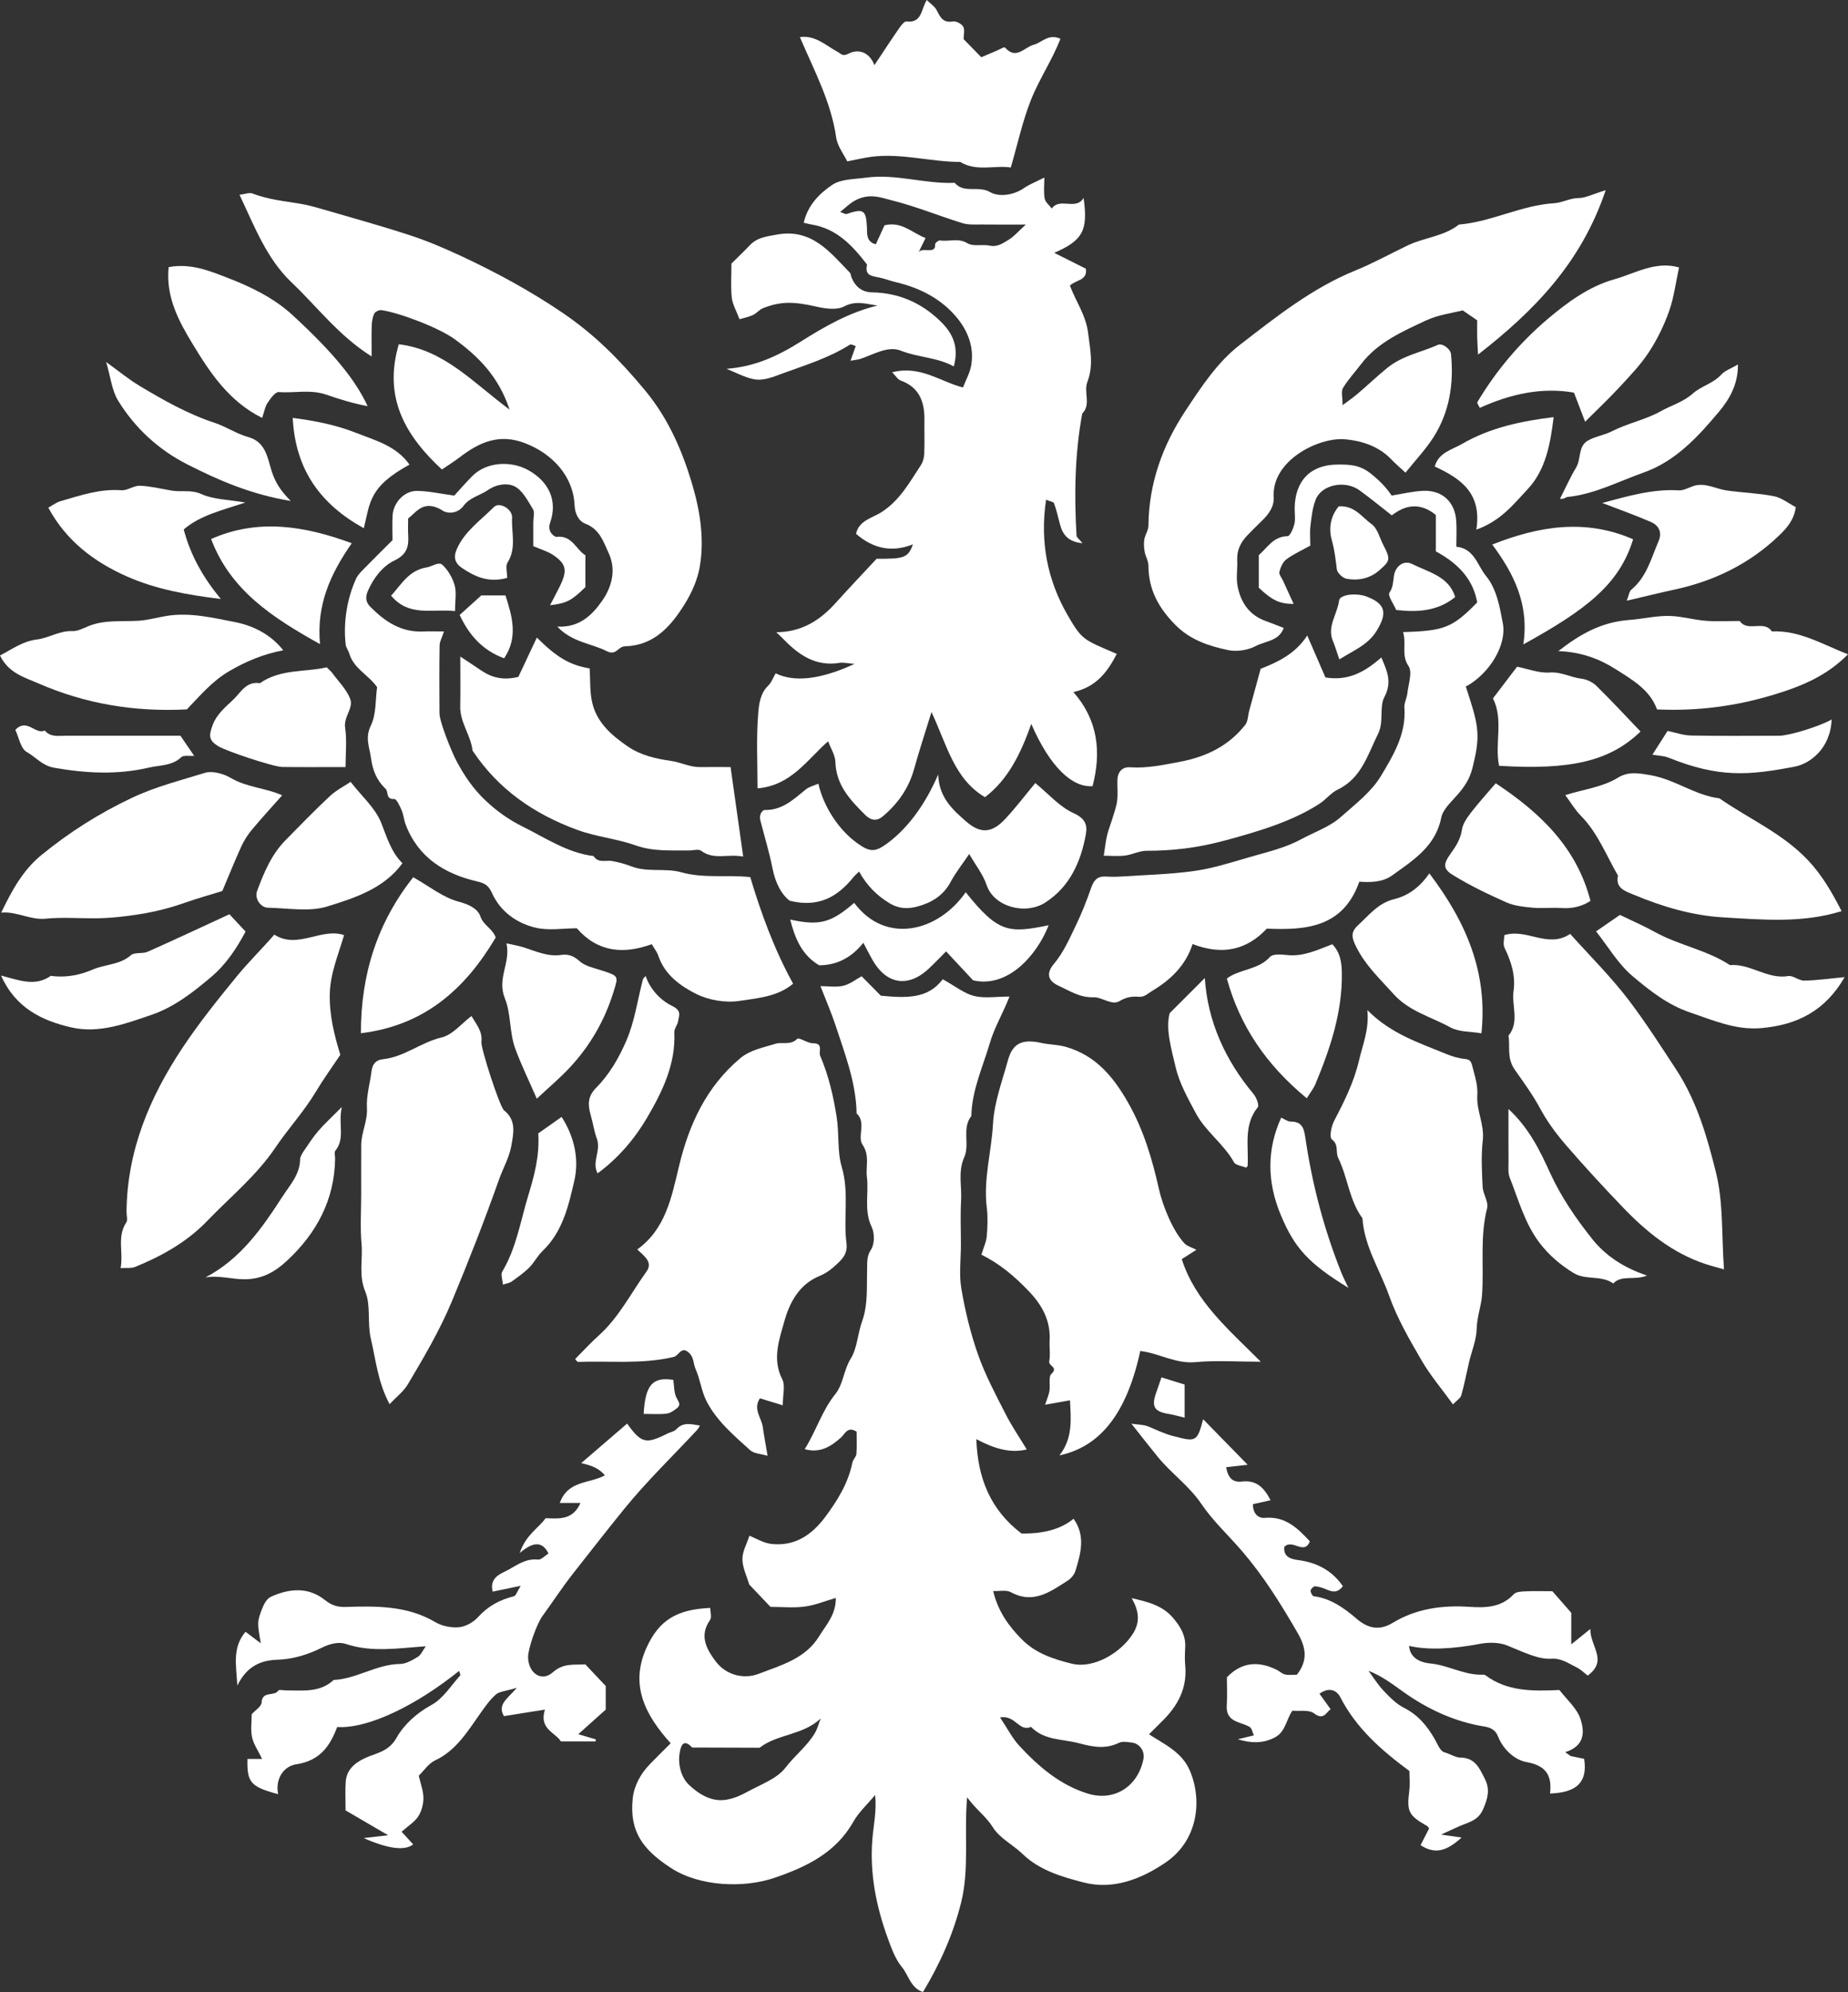 <?xml version="1.0" encoding="UTF-8"?> <svg xmlns="http://www.w3.org/2000/svg" id="Warstwa_2" viewBox="0 0 3173.7 3420"><rect x="0" y="0" width="3173.7" height="3420" fill="#333333" stroke="none"/><defs><style>.cls-1{fill:#fff;}</style></defs><g id="Layer_1"><path class="cls-1" d="m1619.02,1681.26c22.1,12.22,37.02,24.58,53.95,28.72,17.94,4.39,37.79.99,60.73.99-11.62,29.54-25.98,53.07-33.7,79.52-12.12,41.51-30.98,81.18-31.85,125.53-16.84,21.55-2.19,48.68-12.26,71.02-10.94,24.26-3.93,49.23-5.33,73.79-1.44,25.29-.32,50.72-.32,76.09s-3.45,51.33.8,75.97c6.6,38.32,15.84,76.65,28.8,113.27,12.36,34.96,30.12,68.13,47.01,101.33,10.65,20.92,24.05,40.44,36.48,61.03-28.11,6.83-55.82-1.22-86.61-17.73,2.35,66.99,24.01,121.25,77.53,161.98q57.41,1.13,89.49-25.29c20.83,29.09,12.48,59.49,3.17,89.49-1.98,6.38-7.46,13.06-13.17,16.68-29.78,18.88-58.83,41.06-97.62,19.94-7.94-4.33-19.78-1.51-30.45-2.01,8.23,34.66,26.47,60.12,49.51,83.28,23.94,24.07,55.14,33.97,85.73,41.5,37.22,9.16,84.67-18.85,105.25-52.38,12.75-20.78,9.07-39.65-2.66-60.19,28.65,6.54,53.35,12.78,71.58,34.45,12.55,14.92,21.41,29.95,20.36,49.95-.55,10.42-.92,20.96.05,31.32,3.64,38.99-12.88,69.33-39.67,95.57-7.46,7.31-14.78,14.76-22.53,22.5,26.59,17.24,56.57,30.45,70.15,62.38,22.15,52.06,13.26,120.04-41.11,157.3-42.17,28.9-90.69,47.75-141.19,34.69-36.62-9.47-75.47-20.44-104.96-48.9-16.48-15.91-39.37-27.1-50.93-45.66-11.86-19.04-28.87-30.44-44.37-51.68-5.44,64.1,4.12,122.83-10.24,180.52-13.55,54.45-35.95,104.61-65.48,153.77-21.04-6.55-24.71-28.81-36.42-43.05-11.06-13.45-17.5-31.32-23.65-48.1-20.36-55.56-31.84-112.87-26.8-172.3,2.03-23.91,7.5-47.53,4.65-74.74-12.75,15.38-28.1,29.29-37.78,46.41-30.15,53.3-81.16,77.23-134.55,95.59-53.36,18.35-129.15,15.11-177.9-16.48-47.56-30.82-72.22-61.86-66.06-119.8,2.35-22.08,13.71-42.52,29.79-59.07,11.22-11.55,22.75-22.81,35.42-35.48-43.89-48.51-70.71-100.22-41.47-164.26,21.57-47.23,51.96-65.66,109.4-68.12,0,7.1,2.82,16.09-.47,20.84-18.54,26.76-6.36,49.21,9.26,70.23,18.84,25.35,49.78,31.54,74.51,22,37.41-14.44,79.71-25.62,103.26-63.76,12.35-20.01,29.65-38.07,29.01-66.47-18.09,5.25-35.27,12.42-53.1,14.8-19.06,2.55-38.72.57-59.01.57-11.86-12.47-24.14-25.4-36.5-38.39-4.11-14.07-11.52-28.68-11.73-43.39-.19-13.16,7.56-26.43,12.03-40.32,11.05,4.27,24.13,12.56,37.95,14.05,40.17,4.33,69.22-15.36,92.6-46.81,21.07-28.35,39.16-57.69,46.26-92.87,1.05-5.23,6.52-9.78,6.92-14.88,1.02-13.08.34-26.3.34-38.25-15.69-9.79-19.94,3.92-26.64,9.93-17.7,15.88-36.26,27.43-62.48,20.19,19.66-31.34,29.67-66.19,52.68-94.77,13.6-16.88,14.18-41.09,26.36-60.7,11.26-18.12,11.82-42.56,19.33-63.4,10.68-29.64,7.92-60.06,8.82-90.4.33-11.19-1.09-21.63,6.65-33.3,6.22-9.38,6.42-28.02,1.26-38.67-13.78-28.47-4.74-57.69-8.29-86.23-2.27-18.23,5.29-36.31-7.53-55.33-9.42-13.96,7.06-37.85-10.16-53.67-.91-52.89-19.89-101.52-36.02-150.74-7.19-21.95-16.53-43.2-26.07-67.79,13.43,0,27.06,2.33,39.4-.67,11.71-2.85,22.07-11.29,31.27-16.31,12.75,12.91,25.15,25.45,33.03,33.43,44.32,4.08,80.73,5.64,106.29-28.24Zm-209.62,1269.18c-30.47,28.88-74.29,26.4-104.86,50.17-38.63-.12-77.27-.25-115.9-.37-16.21-17.59-19.9.14-21.44,9.52-3.33,20.24,3,42.37,16.22,54.77,16.57,15.55,38.64,29.84,64.62,25.25,11.97-2.11,23.92-7.13,34.63-13.07,23.09-12.8,51.39-22.44,66.34-41.97,15.87-20.71,36.91-36.7,50.26-58.99,4.61-7.7,6.83-16.84,10.14-25.32Zm308.07-1.81c12.67,18.94,20.98,35.59,33.11,48.69,33.08,35.72,69.95,67.3,117.54,82.03,45.4,14.06,86.3-12.16,95.57-59.34,2.62-13.35-6.29-26.64-19.7-28.21-7.34-.86-16.07-2.64-22.09.29-23.34,11.34-44.6,7.26-69,.8-28.33-7.5-59.49-4.55-82.28-28.1-20.6,9.31-26.74-21.11-53.16-16.16Z"></path><path class="cls-1" d="m1532.23,639.18c48.12-12.5,83.08,16.37,121.59,26.07,5.37-13.89,11.75-25.11,13.95-37.1,5.79-31.53-5.53-60.07-24.84-83.27-26.85-32.25-63.7-50.83-104.36-60.42-9.69-2.29-19.29-6.09-27.84-7.81-15.21-3.07-25.6-3.64-21.71-22.46-24.88-32.41-52.01-61.68-95.23-68.71-4.04-.66-8-1.82-13.5-3.1,6.82-30.09,27.13-50.31,49.08-65.04,15.07-10.11,37.75-9.52,57.23-12.27,51.49-7.26,101.64,11.08,152.93,8.8,16.02,19.08,40.61,4.06,60.85,15.95,14.53,8.54,39.4,5.93,57.99-6.77,9.89-6.76,21.37-11.19,35.15-18.21,0,12.99-1.44,24.79.56,35.97,1.12,6.26,7.95,11.49,12.21,17.19,13.95-19.66,41.19,3.93,54.63-18.08,7.93,55.42-1.15,72.86-50.43,94.18,19.25,9.65,36.81,18.44,54.36,27.24,3.11,20.66-17.58,18.95-27.4,29.05,9.95,26.73,27.33,50.4,31.19,80.96,3.8,30.08,9.58,56.19-1.15,84.21-6.92,18.07,6.83,38.6-8.9,54.49-12.78,69.43-13.86,139.42-9.79,209.62.17,2.99,4.39,5.74,10.31,13-25.15-2.52-34.11-14.96-38.74-32.53-3.19-12.1-5.94-24.37-10.16-36.1-.94-2.61-7.23-3.3-13.73-5.99-10.68,71.7,2.1,137.46,36.87,197.82,25.07,43.51,27.4,42.16,84.54,66.79-15.74,30.6-34.97,56.78-74.49,65.53,42.33,48.04,48.19,102.9,32.97,161.53-34.99,2.72-73.39-33.22-105.27-106.87-17.93,50.51-39.59,95.49-79.57,125.79-52.97-31.39-65.22-89.53-91.83-146.14-11,35.78-21.22,66.6-29.89,97.84-9.13,32.9-27.67,59.16-53.26,80.87-10.47,8.88-20.48,8-30.61-2.05-25.71-25.53-50.03-51.07-51.26-90.97-.36-11.77-8.01-23.31-12.52-35.51-35.77,31.18-62.91,75.78-121.21,80.83,0-44.2-2.31-87.19,1.26-129.68,1.25-14.83,3.44-33.5,16.89-46.47,5.79-5.58,8.73-14.12,12.96-21.32,32.17,15.58,77.03,10.85,135.55-16.26-12.14-.92-19.27-2.81-25.93-1.73-40.32,6.51-69.35-13.08-95.47-40.02-3.1-3.2-6.4-6.19-13.01-12.55,44.41-.36,75.63-21.04,102.28-50.68,22.39-24.9,45.5-49.14,69.96-75.47,47.24.29,54.1-1.65,62.41-24.78-35.79,14.23-67.92,7.81-97.72-18.06,4.78-23.04,28.64-27.47,43.62-37.11,31.81-20.46,48.21-51.24,67.59-80.54,3.66-5.53,5.66-13.06,5.93-19.76.77-19.37.09-38.78.31-58.18.36-31.05-8.72-55.95-40.86-67.65-5.08-1.85-8.56-8.11-14.49-14.04Zm44.82-204.98c5.14-11.74,30.57,4.29,28.83-14.78-.19-2.07,5.92-7.05,8.45-6.64,15.47,2.52,31.02-4.95,47.16,4.87,9.9,6.02,25.74,1.37,38.37,4.09,13.15,2.83,22.51-4.2,31.82-9.77,9.67-5.78,17.31-14.96,30.02-26.44-29.8,0-52,.22-74.19-.09-11.62-.17-23.93.97-34.73-2.36-40.78-12.61-80.53-29.01-121.84-39.27-14.97-3.72-30.84-10.11-49.99-4.71-17.18,4.84-25.22,14.69-38.07,24.86,5.86,1.93,8.94,4.16,11.02,3.46,28.92-9.8,33.57-7.14,34.93,22.83.47,10.44-1.05,20.9,9.82,27.2,1.81,1.05,4.07,1.32,5.59,1.79,5.35-11.75,10.45-22.96,14.76-32.43,29.99-7.27,47.54,13.4,70.55,21.79-5.29,10.85-8.89,18.24-12.49,25.62Z"></path><path class="cls-1" d="m2757.56,326.51c-42.41,126.06-124.23,208.24-219.2,282.33-.48-9.17-1.17-18.95-1.44-28.74-.25-8.95-.05-17.91-.05-30.15-6.63-4.56-15.22-10.46-24.88-17.1-17.93,4.7-41.82,7.45-62.47,17.11-40.98,19.17-83.33,37.48-112.14,75.3-10.4,13.65-22.28,26.38-31.05,40.99-3.55,5.91-.59,15.73-.59,29.42,11.22-8.44,18.1-13.15,24.44-18.49,17.66-14.89,34.25-30.94,52.29-45.55,26.56-21.51,58.13-26.59,87.09-39.62,7.39-3.33,21.5,7.02,22.38,15.99,5,51.15-2.64,100.1-30.84,143.78-13.07,20.25-29.96,38.03-47.37,59.73-10.06-9.38-17.67-15.78-24.48-22.94-21.6-22.75-51.53-31.97-79.35-34.38-45.5-3.95-126.22,36.59-122.47,99.03,1.02,16.93-8.67,29.55-20.21,40.82-8.54,8.34-17.08,16.7-25.3,25.35-11.18,11.76-17.96,25.24-17.17,42.19.7,14.89-2.13,30.28.63,44.67,5.34,27.84,19.91,49.85,48.34,59.98,10.39,3.7,20.6,7.89,30.88,11.86-8.11,22.8-31.7,22.36-48.14,31.12-13.53,7.2-32.76,10.06-47.75,6.84-32.7-7.03-64.27-17.14-89.85-42.85-28.85-29-46.49-60.74-46.56-102.06-.01-7.98-5.04-15.84-6.51-23.98-1.23-6.84-1.72-14.2-.57-20.99,1.37-8.09,7.01-15.81,7.08-23.73.62-72.57,24.47-138.24,63.74-197.43,27.04-40.75,54.36-82.91,93.78-113.34,62.21-48.02,123.84-97.17,197.89-127.3,30.64-12.46,59.78-28.61,89.65-42.98,28.63-13.77,62.23-15.37,88.15-35.84,56.33-4.71,107.25-33.35,164.21-36.73,13.2-.78,26.16-8.67,41.11-8.77,12-.08,23.95-6.57,46.72-13.5Z"></path><path class="cls-1" d="m875.21,703.34c-19.28-57.66-54.06-91.43-93.68-120.5-27.59-20.24-96-46.1-126.6-50.37-3.86-.54-10.53,2.61-12.14,5.9-2.99,6.1-4.12,13.52-4.37,20.45-.59,16.11-.19,32.26-.19,53.15-56.45-35.42-93.41-85.26-137.46-127.09-42.71-40.57-63.19-95.05-89.42-150.43,9.18-1.1,16.74-4.38,22.2-2.25,26.56,10.35,54.53,13.04,82.21,17.65,12.34,2.05,24.53,5.37,36.56,8.88,50.55,14.74,101.35,28.74,151.37,45.09,30.05,9.82,59.4,22.29,88.08,35.68,60.5,28.26,118.97,59.9,174.51,97.63,54.48,37.01,97.02,79.57,141.35,132.9,41.36,49.75,65.74,107.65,82.77,167.12,12.49,43.59,19.54,91.97,10.89,138.22-3.86,20.67-13.04,41.61-25.03,61.1-24.51,39.85-53.83,71.92-103.12,73.17-11.93.3-14.57,16.74-31.33,8.22-26.42-13.44-58.83-14.76-84.75-42.06,38.81,2.07,61.01-21.06,77.7-45.3,15.73-22.85,23.93-52.12,10.59-80.79-9.15-19.67-15.41-41.14-40.01-50.54-10.81-4.13-17.92-15.94-18.63-32.09-2.19-49.7-38.27-88.2-85.01-106.19-44.97-17.31-79.02-1.29-112.79,24.58-8.92,6.84-18.54,12.77-30.01,20.61-62.2-57.69-101.27-122.94-74.01-215.04,77.15,9.29,126.21,64.53,190.31,112.3Z"></path><path class="cls-1" d="m2409.64,1085.2c71.32-2.03,84.89-7.68,127.23-50.9-6.24-36.57-29.15-65.21-70.99-87.67v-62.53c-28.23-22.84-53.43-16.5-75.63.72-19.17-14.92-37-29.62-55.68-43.15-24.39-17.67-64.53-9.82-74.84,15.6-5.71,14.07-7.31,30.04-9.17,45.35-1.4,11.58-.28,23.46-.28,34.1-14.9,8.32-29.06,14.63-41.19,23.67-6.09,4.55-9.95,13.68-11.96,21.48-1.07,4.17,3.91,9.92,6.2,14.94,6.08,13.32,12.17,26.63,18.31,40.06-24.13-.15-36.07-5.62-59.86-27.79v-55.94c14.86-12.98,25.13-32.27,49.47-32.59,4.14-.06,9.81-13.12,11.69-20.91,2.04-8.46.39-17.79.47-26.74.42-47.45,27.15-75.08,73.49-75.31,20.12-.1,37.88.11,56.94,15.28,14.65,11.65,26.46,23.4,36.11,37.93,18.38-2.86,36.49-7.45,54.75-8.14,32.17-1.22,53.92,19.24,56.16,51.14,1.03,14.65.17,29.42.17,44.83,31.08,3.14,36.1,32.09,50.85,50.01,18.58,22.59,23.7,53.2,29.04,81.45,7.11,37.65-23.34,86.96-63.59,108.69,2.41,7.43,4.97,15.26,7.48,23.11,16.14,50.31,15.95,68.51,3.9,116.8-4.86,19.46-14.54,33.2-26.97,47.25-10.27,11.61-23.82,23.99-26.6,37.89-9.89,49.44-47.99,72.88-83.91,98.86-17.05,12.33-37.37,12.33-56.79,11.08-27.9,78.69-91.44,83.43-158.83,80.56-35.29,37.46-76.96,45.86-127.53,26.5-11.5,36.06-37.06,61.16-69.63,80.54-7.5,4.46-12.69,10.81-22.97,9.97-11.23-.92-21.33.39-32.79,7.41-13.28,8.14-30.36-7.15-44.74-6.6-23.42.9-40.72-11-59.55-19.52-19.18-8.68-22.05-21.6-8.5-37.72,16.54-19.68,26.46-42.74,37.36-65.25,10.19-21.04,18.87-42.94,26.53-65.04,4.36-12.57,10.11-20.33,24.28-19.69,8.93.4,17.93.58,26.84-.01,42.04-2.79,84.35-3.76,125.98-9.56,31.53-4.4,62.42-14.25,93.14-23.23,30.48-8.92,62.45-16.02,89.92-30.97,23.06-12.56,49.17-21.13,68.98-38.71,24.5-21.75,52.17-42.79,68.56-70.08,21.13-35.19,43.84-72.4,40.35-117.46-.62-7.98,4.21-16.23,5.1-24.51,1.71-15.88,9.12-36.46,2.05-46.83-13.07-19.16-3.17-37.39-9.34-58.33Z"></path><path class="cls-1" d="m1685.41,2154.17c3.97-13.05,8.46-22.16,9.23-31.58,1.34-16.28,2.07-32.97.05-49.11-6.08-48.68,8-95.79,10.65-143.8,2.04-36.91,15.75-73.35,25.74-109.6,8.04-29.18,24.79-36.68,57.12-29.54,13.83,3.05,28.45,2.87,42,6.71,51.18,14.48,81.78,51.14,107.26,95.99,26.51,46.67,41.31,96.67,52.81,148.07,6.81,30.44,24.64,72.99,43.97,93.49,4.47,4.74,12.03,6.58,20.41,10.91-10.09,6.45-19.16,12.23-25.15,16.06,23.34,72.71,80.02,120.26,135.7,176.11-41.63,0-77.28-2.52-112.41.72-34.02,3.14-62.66-15.49-94.53-19.11-26.33,121.74-79.13,166.23-138.8,179.23,23.4-29.98,19.69-62.44,18.1-94.59-13.12,2.31-26.24,4.64-42.73,7.56,3.19-9.82,6.29-16.56,7.45-23.62,1.64-9.96-2.03-24.34,3.44-29.4,12.31-11.39-5.34-13.37-3.8-21.38,2.22-11.5.03-23.77.67-35.65,1.81-33.72-12.37-60.24-34.97-84.01-23.98-25.23-49.87-47.6-82.2-63.46Z"></path><path class="cls-1" d="m1344.36,2412.73c-16.17-4.94-27.99-8.55-39.33-12.02-12.26,18.52,2.68,33.24,4.98,49.35,2.15,15.14,4.99,30.18,8.2,49.34-10.94-3.32-23.22-3.54-30.09-9.75-28.18-25.48-58.13-50.86-75.16-84.91-8.22-16.43-10.58-36.81-18.59-54.86-3.79-8.55-2.34-18.82-10.79-27.01-13.42-13-17.77,4.74-26.42,6.78-55.07,13.02-110.7,6.44-164.87,8.54-2.29-2.29-3.84-3.19-4.21-4.45-.22-.76,1.3-2.16,2.22-3.09,12.63-12.68,24.76-25.93,38.05-37.86,34.6-31.06,55.16-72.55,81.78-109.49,11.7-16.23-3.47-26.49-15.66-38.2,48.74-35.07,58.96-90.14,71.62-142.81,17.34-72.13,46.92-136.17,104.61-184.96,17.67-14.95,40.08-18.75,61.07-25.31,11.85-3.7,25.57,3.26,37.34-8.46,3.13-3.12,17.49,7.52,26.69,7.52,19.13-.01,9.47,13.91,12.83,21.75,14.44,33.75,22.5,68.51,28.24,105.04,4.52,28.84.81,58.95,8.72,85.62,13.03,43.95,2.55,87.62,8.13,130.85,2.62,20.33-9.79,29.8-21.46,40.47-7.13,6.51-15.74,12.17-24.66,15.8-35.04,14.24-51.54,45.71-60.35,77.14-8.85,31.56-21.69,65.64-3.71,100.53,5.29,10.27.81,25.56.81,44.46Z"></path><path class="cls-1" d="m762.52,1084.07c-3.6,10.98-7.48,17.46-7.58,24.01-.58,38.79-.47,77.59-.2,116.39.11,15.36,20.83,66.21,29.16,81.94,13.55,25.59,29.32,48.72,50.69,68.7,18.97,17.74,39.65,32.47,62.62,43.81,39.6,19.54,76.75,45.24,122.19,50.82,8.14,12.98,21.29,6.46,32.3,8.59,10.87,2.11,21.8,4.88,32.07,8.94,27.92,11.02,58.65,2.61,85.51,10.16,39.53,11.1,78.53,4.12,119.17,8.43,18.63,62.27,41.3,124.38,73.57,182.95-25.76,22.09-60.36,24.84-92.14,29.62-24.01,3.61-52.84-1.22-74.57-12.15-27.16-13.67-53.84-32.9-64.72-65.36-2.18-6.51-6.84-12.19-11.28-19.86-48.49,17.54-92.65,13.98-128.69-27.33-23.62,0-48.42,4.35-70.89-1.03-32.75-7.84-60.5-27.71-74.95-59.75-5.64-12.51-11.97-16.54-24.89-19.54-56.18-13.04-101.69-40.95-123.32-97.98-2.94-7.76-3.43-16.51-6.7-24.08-3.18-7.37-8.91-19.88-12.76-19.61-15.19,1.09-9.53-12.34-14.9-17.43-15.07-14.32-22.15-31.22-25.04-52.58-2.58-19.09-10.67-34.75-.29-56.05,9.51-19.53,7.72-44.57,10.73-65.96-14.95-21.19-40.35-31.9-47.8-57.8-1.51-5.26-5.55-10.03-6.15-15.28-4.33-37.38,2.09-78.61,17.93-113.32,2.89-6.33,8.43-11.66,13.44-16.79,15.63-16.02,31.58-31.73,49.02-49.17,0-13.07-.7-27.82.16-42.48,1.3-22.04,20.21-42.35,41.98-42.09,19.73.24,39.4,4.77,63.95,8.06,8.41-9.16,19.09-21.44,30.46-33.04,25.55-26.1,68-26.18,95.3-11.37,36.91,20.03,52.25,53.14,38.72,91.35-5.35,15.09,7.46,24.29,11.31,23.86,26.77-2.94,33.27,21.92,49.39,31.68v54.74c-24.29,23.48-31.88,27.46-60.69,31.01,5.75-11.09,11.16-21.16,16.24-31.38,14-28.2,12.18-39.33-11.25-55.07-9-6.04-20.04-9.04-33.76-14.99v-41.31c0-7.46,2.79-16.64-.54-22.05-8.91-14.51-17.91-32.55-31.72-39.35-11.55-5.69-29.66-4.53-45.46,6.33-13.52,9.29-31.63,12.88-42.06,27.13-10,13.66-27.05,13.89-35.59,8.44-11.37-7.26-22.5-10.18-32.65-6.84-10.32,3.39-18.44,13.47-26.93,20.14,0,10.28-.46,19.25.09,28.16,1.22,19.9-1.69,33.47-24.06,44.23-19.6,9.43-35.49,29.67-45.06,51.78-4.35,10.05-4.49,18.86,4.12,27.53,24.96,25.13,52.56,43.87,90.01,42.34,11.66-.48,23.36-.07,36.49-.07Z"></path><path class="cls-1" d="m998.19,2511.9c29.61-25.47,54.13-46.56,78.81-67.78,24.44,33.95,32.22,35.72,69.42,17.01,4.92-2.48,11.43-3.3,14.83-7.04,12.14-13.37,25.96-8.88,40.88-6.57-2.09,3.25-3.15,5.58-4.8,7.36-42.14,45.22-86.84,88.35-125.71,136.23-29.55,36.4-58.61,73.65-87.59,110.57-18.57,23.67-34.81,48.63-52.4,72.79-10.2,14.01-24.78,56.24-24.72,70.3.13,27.54,22.98,43.67,42.34,26.43,18.79-16.74,37.68-12.33,55.93-13.77,10.65,11.29,20.69,21.94,35.07,37.19v40.51c-12.67,11.35-28.16,25.23-47.13,42.22,11.39,3.37,20.71,6.14,30.03,8.9-.11,1.17-.21,2.34-.32,3.52h-59.59c-9.1-15.27-38.06-20.97-27.42-54.61-27.31,4.34-49.21,7.82-70.37,11.19-11.57-20,5.33-29.14,22.23-48.68-19.28,5.87-30.1,6.2-36.3,11.71-10.44,9.28-18.64,21.19-26.95,32.91-21.31,30.04-40.87,62.98-77.1,80.01-11.47,5.39-19.53,18.01-28.16,26.36,3.1,13.72,7.95,25.95,7.99,38.19.04,10.69-3.12,22.84-8.92,31.7-6.34,9.68-17.33,16.31-28.56,26.28,6.67,7.28,13.3,14.51,19.94,21.76q-22.01,17-85.09-10.91c16.93-1.96,28.78-3.33,42-4.85-26.19-15.28-50.2-29.29-73.07-42.64,0-18.67-.72-33.53.17-48.3,1.25-20.65,14.45-32.95,34.03-41.87,18.95-8.63,39.83-10.36,53.53-34.77,12.38-22.06,34.14-42.16,60.02-56.21,19.7-10.7,33.18-32.95,49.05-50.4,1.04-1.14-1.13-5.2-1.82-7.9-72.85,58.54-155.48,99.53-209.39,96.31-12.35,32.95-29.77,57.86-70.12,63.95-21.38,3.22-36.53,24.27-31.3,51.34-47.38-12.75-53.65-20.12-52.65-60.51h25.14c-6.84-14.24-14.63-25.22-17.25-37.32-2.77-12.82-.62-26.7-.62-39.36,6.24-7.04,16.71-13.4,17.04-20.25,1.02-20.64,21.93-9.75,28.68-20.46,1.27-2.02,8.49-.27,12.97-.29,28.64-.11,58.28,4.36,82.08-17.91,39.73-1.87,73.77-27.05,114.17-27.47,10.26-.11,21.1-6.61,30.4-12.25,5.41-3.28,8.29-10.71,13.61-18.07-48.02,3.21-92.4,10.93-137.01-3.96-11.79-3.94-26.62-1.06-41.53,6.38-23.13,11.53-48.73,19.78-76.77,20.7-25.16.82-51.25,9.02-68.23,44.25-2.53-37.59-8.44-65.53,14.02-92.3,8.37,6.33,16.79,12.7,26.2,19.81-6.06-35.19-6.53-36.81,2.59-60.21,2.91-7.46,8.04-16.63,14.61-19.63,31.4-14.35,64.27-17.35,92.57,5.29,11.72,9.37,22.12,12.53,35.56,12.11,53.32-1.65,106.19-2.46,154.78,26.28,11.44,6.77,27.36,9.83,40.61,8.51,11.43-1.14,24.55-8.64,32.43-17.38,17.11-18.95,37.5-29.76,61.64-35.81,3.46-.87,5.37-7.95,11.59-17.92-20.17,4.21-34.01,7.09-48.12,10.03-5.59-21.09,10.33-29.43,19.26-33.58,18.49-8.6,35.12-24.11,58.54-21.4,5.51.64,11.94-6.74,18.08-10.51-10.94-21.74-26.64-20.14-49.45-.85,11.03-31.97,31.27-41.46,44.47-59.76,21.83.74,46.7,4.05,59.88-26.17h-35.5c14.06-39.46,51.85-32.92,77.43-47.44-9.35-10.49-18.53-15.92-40.66-20.94Z"></path><path class="cls-1" d="m2227.23,2875.24c19.45-24.6,15.51-47.02,1.47-71.37-28.26-49.01-57.87-96.69-94.88-139.93-23.5-27.46-50.61-52.38-70.66-81.95-21.18-31.22-51.59-52.33-74.81-80.71-14.13-17.27-27.79-34.94-45.32-57.04,12.43,1.86,20.89,1.65,28.13,4.52,14.13,5.62,27.26,12.43,42.57,16.46,40.08,10.54,42.1,11.05,52.51-28.6,24.98,25.55,49.85,50.98,76.43,78.17-12.08,1.37-24.03,2.73-36.91,4.19,2.91,17.71,11.02,26.61,26.79,24.69,24.22-2.94,37.75,9.15,49.51,32.04-11.86,2.64-20.91,4.66-30.23,6.73-.48,15.38,8.41,24.55,20.34,23.51,35.24-3.06,56.53,17.8,77.38,40.41-9.98,24.44-29.67-5.1-43.93,9.36-1.56,15.05,7.9,20.71,22.74,22.55,32.15,3.99,58.74,17.38,77.82,44.95-9.07,12.14-17.91,9.97-27.63,5.81-6.33-2.71-13.15-4.96-19.92-5.61-2.53-.24-7.51,4.45-7.81,7.28-.34,3.17,2.99,9.45,5.35,9.77,29.49,3.98,51.75,19.99,73.8,38.83,17.45,14.92,37.25,21.89,61.73,6.95,40-24.41,85.22-30.65,131.78-27.53,27.89,1.87,54.93,1.27,76.29-21.73,3.94-4.24,13.17-4.55,20.04-4.87,14.89-.69,29.84-.21,46.18-.21,9.05,10.32,18.77,21.41,32.46,37.02v54.18c10.97-8.84,19.03-15.34,32.71-26.37-.27,30.62,30.98,53.71-4.46,80.01-5.77-4.36-11.83-10.56-19.16-14.11-13.7-6.64-25.89-16.08-43.34-14.87-21.03,1.47-44.23-9.72-75.45-22.55-13.99-5.75-32.23-5.83-47.49-2.93-44.89,8.55-88.37,11.17-121.38,3.49,1.7,22.72,22.64,28.87,36.19,30.13,30.03,2.79,56.42,19.04,86.47,19.32,2.87.03,6.52-.53,8.5.95,37.26,27.81,80.3,27.48,127.1,25.35,11.96,15.77,30.24,31.18,36.38,50.45,6.16,19.34,8.77,45.11-26.43,56.26,3.08,2.21,6.17,4.43,9.25,6.64,7.59,1.56,15.18,3.12,23.19,4.77,6.23,38.89-11.32,58.02-58.55,59.57,3.52-30.08-5.89-47.82-40.2-53.96-20.31-3.64-40.05-21.14-49.29-44.42-3.79-9.54-11-14.7-22.9-16.58-49.62-7.85-96.78-28.87-140.55-60.27-18.3-13.13-36.28-26.69-58.92-35.54,8.53,11.45,16.08,23.83,25.85,34.11,10.43,10.98,21.61,22.61,34.82,29.27,24.28,12.23,40.09,31.15,53.09,53.79,4.77,8.32,9.38,20.84,16.43,22.75,9.59,2.6,19.29,9.04,27.32,9.1,26.34.19,33.44,19.08,42.54,36.82,9.34,18.2,4.63,34.7-3.59,52.88-8.4,18.57-24.42,21.3-39.44,27.8-8.18,3.54-16.21,7.4-32.28,14.76,17.69,2.54,25.96,3.73,35.18,5.05-26.95,24.8-46.68,28.46-70.43,13.1,4.71-9.2,9.49-18.51,14.67-28.64-.45-.58-1.48-3.14-3.35-4.2-32.1-18.28-35.14-24.94-30.67-60.4,1.46-11.57.23-23.49.23-34.12-48.23-35.56-91.23-73.32-118.51-126.38-6.24-12.14-19.02-18.43-35.91-6.27,6.38,8.88,12.69,17.69,19.04,26.53-7.88,6.08-12.11,19.46-28.25,7.26-8.85-6.69-25.17-3.48-37.36-4.67-10.96,15.9-11.54,36.19-30.09,45.93-20.36,10.69-41.11,10-63.64,3.11,8.27-2,16.54-3.99,27.59-6.66-2.5-5.48-3.37-11.93-6.92-14.19-6.83-4.37-15.26-6.17-22.88-9.41-11.88-5.05-17.65-13.41-16.77-27.15,1.04-16.32.24-32.76.24-48.93,25.4-26.52,54.26-28.32,85.6-12.85,4.98,2.46,9.35,6.99,14.52,8.02,7.04,1.4,14.56.35,20.13.35Z"></path><path class="cls-1" d="m2583.46,1605.52c38.88-12.22,74.7,23.61,113.13-2.14,33.76,37.75,70.52,74.03,101.38,114.78,28.63,37.82,54.45,78.1,80.54,117.95,36,54.96,53.36,116.21,68.5,177.13,12.75,51.32,9.47,106.63,13.71,166.11-14.3-4.11-23.14-6.34-31.78-9.2-56.98-18.81-101.87-55.58-142.48-97.95-33.42-34.87-66.22-70.41-97.75-106.99-16.51-19.15-31.85-40-43.77-62.21-12.6-23.48-28.58-45.09-43.41-66.36-14.32-20.53-7.7-39.16-10.92-58.49,19.34-23.66,5.14-51.21,8.73-76.73,3.68-26.19-3.88-50.37-15.39-73.94-3.18-6.52-.48-15.9-.48-21.95Z"></path><path class="cls-1" d="m584.5,1810.93c-14.05,21.03-28.98,41.52-41.93,63.2-20.44,34.23-47.57,63.47-69.76,96.33-32.47,48.09-77.39,84.59-117.16,125.87-34.82,36.14-77.81,60.14-123.83,78.88-6.15,2.51-13.84,1.24-24.64,1.98,4.94-27.8-6.55-53.98,9.73-78.49,2.75-4.14.35-11.67.39-17.64.8-104.7,39.34-196.81,96.16-282.19,28.5-42.83,60.72-82.98,93.42-122.89,20.46-24.98,43.35-47.18,64.15-71.36,40.12,25.78,80.87-12.52,119.83.84-9.81,33.74-23.71,65.53-24.51,101.06-.81,36.16,7.59,70.4,18.13,104.42Z"></path><path class="cls-1" d="m2495.3,2411.09c-18.44-25.46-38.58-49.11-53.97-75.53-20.81-35.74-41.94-72.19-55.66-110.92-15.64-44.16-42.7-84.64-45.86-133.07-22.83-30.95-25.15-70.1-41.57-103.45-4.99-10.13,1.43-23.01-11.16-32.09-3.73-2.7-1.88-20.29,4.42-32.32,17.21-32.86,33.88-66.18,42.43-103.14,6.3-27.2,17.74-53.2,14.27-86.41,40.74,41.1,88.98,56.15,134.99,75.16,10.18,4.21,21.15,7.58,32.03,8.69,9.12.93,11.05,3.68,13.3,12.53,4.22,16.58,9.74,32.45,8.55,50.11-1.75,26,12.47,49.85,9.41,76.82-3,26.48-1.56,53.62-.25,80.38.6,12.29,10.46,25.63,7.71,36.33-12.63,49.22-5.32,99.08-8.68,148.47-1.33,19.59-8.84,38.37-9.29,58.9-.42,19.03-8.53,37.87-13,56.85-4.48,19.04-8.06,38.32-13.37,57.11-1.42,5.04-7.75,8.69-14.3,15.58Z"></path><path class="cls-1" d="m669.06,2410.74c-20.2-37.7-23.54-75.54-32.15-112.26-6.46-27.54.25-57.2-9.54-80.83-11.81-28.5-4.03-55.03-6.48-82.16-2.54-28.11-.57-56.63-.57-84.97s-.18-56.68.06-85.02c.18-21.5,11.14-40.92,9.8-63.47-1.24-20.89,5.31-42.19,7.96-63.37,1.47-11.73,7.61-18.93,19.08-20.08,36.84-3.69,65.47-29.03,101.15-37.42,18.86-4.43,34.19-23.91,51.31-36.74,9.15,15.31,19.2,26.86,17.05,44.22-1.33,10.76,31.61,111.99,38.86,117.67,21.89,17.15,16.1,40.32,12.55,60.81-3.47,20-14.31,38.64-21.21,58.13-24.85,70.22-51.96,139.42-80.6,208.27-21.06,50.62-48.29,96.64-75.83,143.04-7.37,12.41-19.82,21.81-31.45,34.19Z"></path><path class="cls-1" d="m921.95,1094.62c34.29,33.99,56.3,47.19,90.72,52.99,1.29,19.46-.11,40.19,4.56,59.46,8.16,33.71,32.84,55.26,60.83,74.45,22.83,15.65,49.13,21.23,74.33,24.87,17.03,2.46,32.45,10.79,49.71,10.58,16.39-.2,32.78-.04,52.57-.04,6.99,49.58,14.05,99.61,21.68,153.67-27.07-5.04-50.37,6.34-72.03-9.86-4.78-3.57-14.51-.44-21.96-.54-30.31-.39-60.62,1.87-90.27-8.66-32.72-11.62-67.72-14.69-100.68-26.74-74.14-27.1-135.73-69.74-179.82-136.04-3.06-26.5-21.81-48.52-21.22-76.2.57-26.69.12-53.4.12-85.35,13.66,9.08,24.48,16.06,35.09,23.35,18.47,12.69,38.36,18.06,64.65,11.5,9.43-20.03,19.99-42.48,31.73-67.43Z"></path><path class="cls-1" d="m1895.59,1469.17c2.1-13.45,3.18-24.22,5.59-34.68,2.17-9.4,5.97-18.41,8.74-27.68,3.18-10.64,7.27-21.23,8.66-32.13,1.5-11.75.03-23.84.42-35.77.44-13.7,8.48-22.51,21.59-21.6,29.35,2.04,57.51-4.1,85.83-9.43,44.55-8.38,83.72-27.1,112.19-63.54,4.72-6.04,4.52-15.89,6.71-23.95,6.22-22.91,12.5-45.81,19.71-72.21,27.75-10.89,59.15-24.8,79.99-57.15,11.25,25.96,21.48,49.55,31.23,72.06,40.77,6.67,69.02-10.87,96.08-34.27,9.06,22.13,19.39,41.15,5.04,68.2-8.88,16.74-.42,42.27-10.57,62.58-17.91,35.85-28.52,76.48-69.58,96.08-11.36,5.42-19.74,16.73-30.5,23.78-47.86,31.35-109.82,49.32-166.03,64.33-43.97,11.74-86.98,17-131.76,16.89-12.19-.03-24.25,6.62-36.62,8.18-11.75,1.48-23.84.32-36.71.32Z"></path><path class="cls-1" d="m1373.69,63.65c26.45-3.5,44.38,14.25,64.36,25.15,6.98,3.81,8.52,8.81,19.84,3.03,15.4-7.86,34.77-3.49,43.79,20.04,15.71-23.56,28.79-43.62,42.42-63.3,3.29-4.75,8.83-12.16,12.57-11.72,27.18,3.14,24.86-20.86,34.94-36.86,6.1,6.1,13.64,10.89,17.14,17.74,6.09,11.92,10.89,22,27.7,19.12,5.5-.94,14.87,3.95,17.73,8.91,3.11,5.4.71,13.97.71,21.46,7.9,8.08,17.91,18.33,30.32,31.03,6.1-2.58,16-6.78,25.91-10.94,5.07-2.13,13.61-7.16,14.74-5.85,19.06,22.13,33.39-.41,49.41-4.64,14.24-3.76,25.15-19.57,45.89-10.29-14.12,36.71-36.77,69.7-51.08,106.12-14.12,35.94-22.33,74.19-34.15,114.92-27.71-4.29-58.36,7.57-86.95-9.52-51.02-.12-101.18-15.5-152.55-8.84-12.37,1.6-24.55,4.62-41.38,7.86-5.72-11.89-16.85-25.89-19.03-41.17-8.75-61.21-37.74-114.52-62.33-172.24Z"></path><path class="cls-1" d="m1777.99,1344.4c22.34,18.27,41.42,40.6,65.65,51.59,19.85,9.01,24.15,19.96,21.18,36.32-8.59,47.37-27.54,90.01-69.49,117.11-34.43,22.25-88.44,7.45-100.94-29.89-6.08-18.17-18.85-34.1-29.9-53.31-11.83,17.53-23.34,31.87-31.83,47.82-12.4,23.28-32.25,35.45-56.19,42.09-16.83,4.66-32.56,4.57-49.34-5.73-21.62-13.27-38.08-29.64-51.79-54.04-3.08,3.06-6.9,6.23-9.97,10-26.62,32.74-58.67,52.43-109.06,40.15-14.67-11.29-24.63-30.34-29.77-56.28-5.37-27.1-13.64-54.03-20.54-80.99-3.41-13.32,5.15-18.67,7.14-18.62,30.26.81,49.77-18.35,70.83-35.36,5.94-4.8,14.28-6.62,21.47-9.78,8.88,39.11,34.45,78.59,65.82,101.43,22.42,16.33,31.47,16.55,52.17,1.3,34.68-25.56,64.58-64.93,87.77-118.42,1.51,39.91,25.16,60.53,48.02,80.54,24.7,21.62,44.36,20.06,66.91-4.08,18.75-20.07,35.42-42.09,51.86-61.86Z"></path><path class="cls-1" d="m484.54,1365.5c-17.36,19.61-35.22,39.01-52.1,59.22-7.09,8.49-13.26,18.18-17.87,28.24-10.88,23.72-20.57,47.98-32.77,76.81-17.42,5.4-41.21,12.04-64.47,20.18-25.23,8.83-50.37,15.32-77.16,19.55-25.76,4.07-51.06,6.96-76.92,7.1-28.27.16-56.75-2.11-84.74.65-26.94,2.66-49.52-12.83-76.39-10.39,18.39-38.55,37.67-73.28,68.89-98.78,47.77-39.02,99.33-71.75,155.54-98.3,40.42-19.1,83.06-29.8,125.03-42.82,12.96-4.02,32.08,1.22,44.61,8.61,28.13,16.58,60.94,17.29,88.36,29.92Z"></path><path class="cls-1" d="m2688.18,1365.08c33.2-10.37,63.88-13.59,90.64-30.03,17.61-10.82,35.27-7.75,56.14-4.07,41.89,7.38,76.06,34.48,117.85,39.68,50.95,35.27,108.84,60.25,152.46,106.52,24.48,25.97,41.45,55.99,57.44,87.09-67.19,21.07-136.68,14.72-204.54,10.65-51.92-3.12-103.86-18.34-152.83-39.01-14.13-5.97-31.4-10.7-26.67-32.66-20.31-34.97-34.76-73.45-64.04-103.04-9.86-9.96-17.1-22.52-26.46-35.12Z"></path><path class="cls-1" d="m0,1125.4c22.12-11.67,39.59-24.58,63.48-27.5,20.24-2.47,38.73-15.34,60.93-14.39,9.03.39,18.56-4.86,27.47-8.5,27.73-11.32,56.86-7.52,85.57-9.22,16.73-.99,33.2-5.94,49.88-8.53,39.58-6.14,78.74,3.53,116.4,10.82,29.75,5.76,61.13,20.62,82.66,48.41-33.41,6.26-63.32,18.61-92.78,35.81-30,17.51-50.65,42.9-72.71,65.61-89.52,4.68-174.39-9.41-255.12-44.66-23.77-10.38-51.09-17.47-65.77-47.86Z"></path><path class="cls-1" d="m3173.7,1123.4c-36.3,36.3-76.56,53.74-126.48,68.98-65.53,20-131.57,28.77-201.53,25.59-11.97-33.85-43.43-51.54-71.59-69.43-27.55-17.51-59.77-29.42-97.9-30.67,38.65-30.13,74.99-50,121.78-53.45,23.79-1.75,48.16-8.04,72.52-6.8,19.76,1.01,39.25,6.7,59.03,8.23,19.29,1.49,38.78.32,58.19.32,13.9,19.94,41.53-2.5,55.27,17.91,46.97-2.25,86.06,21.86,130.71,39.33Z"></path><path class="cls-1" d="m1247.67,633.23c48.94-3.66,88.06-21.93,127.71-46.88,40.45-25.45,83.06-50.09,131.48-61.68-19.44-2.86-36.9-9.18-57.38,1.52-12.5,6.53-31.95,3.77-47.17.31-38.39-8.72-60.8-9.68-91.83,2.54-6.39,2.52-11.17,8.93-17.48,11.85-7.37,3.41-15.61,4.96-22.97,7.17-5.16-13.84-11.97-25.2-13.28-37.17-2.1-19.17-.56-38.73-.56-58.39,10.45-10.39,21.28-20.66,31.53-31.48,12.76-13.45,29.02-15.06,46.35-18.25,59.74-10.97,90.96,29.75,125.44,65.38,1.73,1.78,1.66,5.22,2.69,7.78q10.27,25.58,35.57,26.02c46.1.89,85.07,17.97,118,50.32,21.1,20.72,31.21,43.95,22.23,76.8-28.81-15.78-61.16-15.16-91.25-27.12-21.72-8.63-46.34,6.57-69,14.19-3.79,1.27-7.92,1.52-17.15,3.2,3.69-10.3,6.17-17.25,9.02-25.18-2.4-.62-7.78-3.84-10.17-2.33-35.45,22.4-75.23,34.75-114.13,48.79-16.32,5.89-33.75,13.99-51.36,10.31-15.95-3.34-30.88-11.6-46.26-17.7Z"></path><path class="cls-1" d="m2883.54,459.12c-5.74,26.31-8.75,51.63-17.07,75.06-8.73,24.57-20.47,48.69-34.76,70.48-14.19,21.64-32.56,40.69-50.23,59.83-17.82,19.31-37.02,37.36-59.24,59.56-7.62-19.88-12.9-33.66-19.14-49.93-54.69-9.73-109.4,2.27-161.77,26.18-2.2-4.93-5.03-8.46-4.21-9.82,32.25-54.05,72.62-101.83,120.29-142.35,33.98-28.88,71.88-56.52,114.43-68.43,35.71-9.99,70.94-32.14,111.71-20.58Z"></path><path class="cls-1" d="m289.58,458.64c38.08-7.27,71.39,6.9,101.36,18.4,39.38,15.11,79.42,34.43,111.6,64.09,69.51,64.05,107.64,110.42,128.78,156.23-25.75-4.93-49.13-12.23-70.26-19.56-28.27-9.8-55.12-2.56-82.35-4.68-6.01-.47-14.23,11.14-19.22,18.65-4.39,6.61-5.69,15.27-9.29,25.75-57.48-28.6-89.85-78.33-119.32-126.84-23.18-38.15-46.51-80.33-41.28-132.03Z"></path><path class="cls-1" d="m851.35,1609.55c-52.29,88.21-122.15,151.11-231.56,164.36-.18-101.92,28.76-190.46,89.86-267.83,27.45,15.51,51.02,34.78,77.81,41.87,17.85,4.72,32.94,12.18,37.46,25.2,5.54,15.96,20.61,20.6,26.43,36.4Z"></path><path class="cls-1" d="m2454.7,1499.47c63.85,84.29,100.38,170.42,89.48,274.59-18.55-3.22-38.55-2.04-53.41-10.22-32.87-18.09-70.86-27.41-97.42-57.08-23-25.7-48.1-48.77-64.1-80.84-8.14-16.32-9.98-25.47,3.13-37.53,18.92-17.41,34.52-38.03,62.13-44.75,23.59-5.74,43.6-20.09,60.19-44.17Z"></path><path class="cls-1" d="m3167.92,1677.63c-33.52,58.23-81.79,81.95-142.47,87.43-44.42,4.02-83.04-13.33-123.23-26.9-38.3-12.94-69.39-37.67-98.92-62.63-24.42-20.64-41.37-50.12-62.26-76.48,14.69-10.13,27.57-19.02,40.96-28.25,19.29,9.35,40.35,18.42,60.31,29.47,41.22,22.8,88.97,30.59,128.65,56.71,34.94-3.07,63.95,24.79,99.95,18.82,8.47-1.41,18.33,7.91,27.49,7.78,20.92-.29,41.81-3.37,69.51-5.95Z"></path><path class="cls-1" d="m1.82,1674.9c31.11,8.06,58.44,19.52,85.41.46,24.93,3.7,50.04-1.2,71.58-10.61,21.58-9.43,46.84-7.98,66.04-24.81,6.33-5.55,19.82-1.97,28.57-5.85,46.63-20.69,92.8-42.42,140.57-64.45,8.1,8.68,18.14,19.44,27.73,29.72-14.97,28.2-32.96,55.75-58.38,77.38-31.14,26.5-64.17,52.21-102.47,65.34-44.1,15.12-90.34,32.75-138.07,21.91-50.53-11.47-96.3-33.48-120.98-89.1Z"></path><path class="cls-1" d="m2751.66,863.5c43.92-11.69,86.26-24.31,131.37-21.65,7.78.46,16.01-4.08,23.8-6.94,20.79-7.63,38.94,4.36,58.34,7.13,27,3.86,54.52,4.63,81.21,9.84,13.1,2.56,24.84,12.15,37.66,18.81-3.05,21.96-15.05,35.59-28.52,48.54-51.03,49.05-112.06,78.52-180.81,93.27-25.43,5.45-50.68,11.77-81.02,18.86,3.83-9.65,4.36-16.05,7.82-18.9,26.55-21.91,34.26-54.29,47-83.7,5.95-13.75,1.14-26.25-12.98-32.43-26.52-11.6-53.89-21.23-83.87-32.82Z"></path><path class="cls-1" d="m421.32,862.79c-41.88,13.88-77.52,21.97-105.77,46.17,11.6,44.65,33.58,82.91,63.65,119.39-56.62-6.9-111.16-16.39-161.9-38.96-55.79-24.81-103.45-60.69-134.33-117.76,6.46-3.54,13.26-8.97,20.98-11.2,34.08-9.84,67.73-21.5,104.41-18.74,10.41.78,21.46-8.19,32.02-7.76,18.24.75,36.34,5.31,54.48,8.35,16.83,2.82,33.33-2.04,51.22,6.07,20.55,9.31,45.36,9.24,75.24,14.44Z"></path><path class="cls-1" d="m1624.8,1633.42c-7.97,7.97-18.27,18.73-29.06,28.98-35.71,33.92-73.46,28.12-97.71-14.93-5.13-9.1-9.82-18.46-15.32-28.85q-30.8,38.62-75.91,38.62c-30.05-17.62-41.73-46.89-49.74-78.48,50.19,10.97,69.85,5.84,109.92-28.67,53.74,72.16,144.12,49.94,191.48-18.24,55.74,70,74.43,70.74,142.47,56.65-20.05,51.5-70.26,108.53-129.81,94.56-12.93-13.86-28.39-30.44-46.32-49.65Z"></path><path class="cls-1" d="m921.89,1886.34c-13.6-31.23-26.74-58.03-36.98-85.9-10.23-27.85-7.19-60.42-17.8-86.25-14.18-34.55,10.22-60.73,2.71-94.59,12.47,2.82,20.51,4.09,28.18,6.48,21.5,6.71,42.12,16.88,65.84,13.39,11.95-1.76,21.41,1.58,31.51,10.72,9.53,8.63,24.59,11.61,37.61,15.85,30.09,9.79,29.34,9.22,20.54,37.37-15.31,48.99-39.92,91.84-75.15,129.6-17,18.22-35.56,33.63-56.47,53.32Z"></path><path class="cls-1" d="m2244.22,1885.6c-69.72-57.45-114.8-124.04-137.28-205.59,22.29-16.8,53.83-14.44,74.02-37.09,4.9-5.5,19.41-4.33,29.17-3.26,28.15,3.1,52.3-8.76,77.92-18.53,13.35,13.77,16.12,30.31,16.39,49.37.97,67.57-19.96,129.59-45.36,190.65-3.12,7.49-8.46,14.07-14.86,24.46Z"></path><path class="cls-1" d="m602.09,1342.36c19.41,24.93,42.42,44.9,52.45,70.05,10.01,25.1,17.01,50.36,36.59,69.64-31.77,43.62-81.63,59.47-128.85,74.15-31.25,9.72-67.84,2.88-102.02,2.22-12.98-.25-23.45-16.01-18.75-28.65,11.68-31.45,24.57-62.6,48.71-87.14,25.1-25.51,49.99-51.27,76.14-75.67,11.05-10.31,25.09-17.42,35.73-24.6Z"></path><path class="cls-1" d="m2568.71,1344.77c74.8,49.49,138.84,109.14,162.7,201.9-13.5,9.09-30.63,13.68-49.92,12.3-16.33-1.17-32.93.92-49.21-.58-15.33-1.41-31.56-3.02-45.34-9.15-31.56-14.03-62.96-29.09-92.26-47.24-17-10.53-15.85-19.15-3.59-36.17,9.11-12.64,17.17-24.95,19.61-41.35,1.53-10.31,8.7-20.51,15.38-29.18,13.17-17.09,27.77-33.09,42.64-50.54Z"></path><path class="cls-1" d="m2817.41,1255.9c-52.68,50.86-119.52,66.46-242.91,58.88-8.02-38.2,8.11-78.85-10.55-115.71,13.08-17.18,26.05-34.21,41.46-54.45,17.52,3.47,37.07,11.33,55.96,9.99,20.04-1.43,36.09,8.48,54.48,10.61,9.07,1.05,19.3,5.98,25.84,12.39,25.91,25.4,50.57,52.08,75.72,78.3Z"></path><path class="cls-1" d="m561.06,1145.71c5,5,7.42,6.87,9.15,9.24,10.82,14.8,24.85,28.41,31.22,44.95,6.02,15.64-11.55,30.69-8.73,49.5,3.22,21.47.74,43.8.74,67.52-37.98,0-73.39.33-108.78-.15-15.51-.21-96.53-27.38-109.93-35.67-15.73-9.73-16.71-17.29-9.52-36.37,7.04-18.67,21.64-30.5,35.11-43.28,13.21-12.53,22.49-32.33,46.03-28.49,35.72-24.96,77.91-18.63,114.71-27.24Z"></path><path class="cls-1" d="m2616.15,1106.34c10.19-69.17-16.19-121.16-53.4-171.45,80.12-31.67,159.89-44.82,241.89-9.01-23.69,78.03-81.78,121.6-188.49,180.46Z"></path><path class="cls-1" d="m604.08,932.65c-36.4,52.44-60.75,105-54.52,173.22-81.84-45.58-153.72-92.38-187.02-180.48,80.46-35.59,160.35-22.68,241.54,7.26Z"></path><path class="cls-1" d="m1026.28,2014.46c-10.52-19.8,6.48-38.81-1.38-59.82-4.48-11.98-6.58-26.94-10.5-40.4-5.76-19.77-4.05-33.02,9.42-46.66,23.23-23.51,39.57-52.26,52.06-81.36,14.09-32.82,19.04-69.56,28.18-104.54.6-2.3,3.12-4.09,4.76-6.11,7.8,23.51,26.14,42.03,45.16,51.31,17.17,8.37,12.13,16,10.68,26.04-.96,6.66-6.94,13.04-6.63,19.36,2.67,54.54-20.64,101.98-46.43,146.09-21.31,36.45-49.81,70.06-85.32,96.1Z"></path><path class="cls-1" d="m2008.7,1739.56c22.35-22.35,41.79-41.79,60.4-60.4,4.91,74.21,34.71,140.59,83.74,199.16,4.92,5.87,10.01,19.24,7.15,22.78-24.76,30.64-15.39,66.27-17.29,100.23-.07,1.17-1.67,2.25-2.55,3.36-7.18-2.99-17.98-3.95-20.96-9.29-17.63-31.63-48.77-52.68-65.6-84.32-13.53-25.42-28.27-51.49-34.65-79.09-7.37-31.85-17.4-64.61-10.25-92.45Z"></path><path class="cls-1" d="m499.37,860.11c-68.15-11.21-123.72-35.35-177.79-62.87-49.61-25.25-89.81-62.34-118.82-109.55-10.59-17.24-12.63-39.73-20.43-66.1,22.4,16.14,38.75,29.7,56.74,40.52,41.48,24.96,83.58,48.75,130.02,64.03,19.54,6.43,37.27,18.75,56.99,24.16,31.05,8.53,33.43,37.02,40.54,58.83,6.18,18.96,15.04,33.34,32.75,50.96Z"></path><path class="cls-1" d="m2984.7,625.74c.39,35.09-15.75,60.95-32.13,80.56-35.9,42.98-74.92,85.69-130.19,105.14-43.04,15.15-84.05,37.11-130.54,41.79-2.95.3-5.54,4.07-12.76,3.2,9.13-17.98,17.36-36.5,27.69-53.76,8.71-14.55,3.44-35.69,19.04-45.49,12.58-7.9,28.81-9.75,42.22-16.64,27.24-13.99,58.33-19.96,83.98-34.45,17.83-10.08,38.63-15.66,55.32-30.59,13.88-12.42,34.93-17.18,48.89-32.49,6.2-6.8,16.25-10.08,28.49-17.27Z"></path><path class="cls-1" d="m2590.6,1903.93c36.02,33.64,54.08,71.73,71.66,110.14,18.75,40.97,44.21,77.95,72,112.91,23.12,29.08,54.14,49.44,94.26,62.97-21.91,8.96-43.25-1.91-58.02,13.6-20.43-14.87-47.29-5.04-68.43-18.16-22.3-13.84-41.84-30.28-57.84-51.25-25.71-33.72-36.34-74.24-51.58-112.64-3.06-7.71-1.91-17.25-1.97-25.95-.21-28.11-.08-56.23-.08-91.62Z"></path><path class="cls-1" d="m587,1900.62c-6.5,30.77,6.12,53.93-11.17,75.09-2.18,2.67-.25,8.67-.31,13.13-.85,70.84-31.73,128.16-82.19,175.21-19.41,18.1-40.97,31.73-71.8,32.28-22.96.41-44.9-7.28-68.83-3.1,60.86-31.81,97.61-85.13,132.55-139.12,12.4-19.16,29.65-37.51,30.13-63.25.09-5.06,3.51-10.48,6.53-14.97,7.87-11.7,15.65-23.59,24.81-34.25,10.28-11.94,22.04-22.61,40.26-41.01Z"></path><path class="cls-1" d="m2535.41,909.33c9.87-62.65-26.7-87.74-71.38-108.33,6.29-24.07,29.72-28.88,46.76-38.8,48.59-28.28,102.61-39.32,157.4-46.07-5.77,46.91-13.61,90.91-45.31,124.49-23.5,24.89-44.94,53.4-87.48,68.7Z"></path><path class="cls-1" d="m703.23,797.65c-69.77,38.35-67.32,64.17-78.42,109.26-74-40.95-117.6-99.89-122.09-189.41,38.36,4.9,73.88,11.93,108.84,25.67,33.63,13.22,68.79,22.26,91.67,54.48Z"></path><path class="cls-1" d="m2200.26,1918.87c6.02,2.63,11.07,6.74,16.1,6.71,19.48-.12,22.94,10.94,25.41,27.79,11.71,79.93,32.12,157.71,62.3,232.77,2.98,7.41,6.77,14.49,11.72,24.98-68.34-41.98-92.51-67.97-116.51-125.86-22.85-55.11-24.35-110.59.98-166.39Z"></path><path class="cls-1" d="m924.45,1945.83c14.47-10.21,27.26-19.24,40.05-28.27,21.64,33.73,30.47,72.11,21.81,109.61-9.89,42.8-19.92,87.54-54.38,120.4-8.87,8.46-14.56,20.2-23.26,28.88-9.05,9.02-19.8,16.41-30.22,23.95-3.19,2.31-7.73,2.75-14.81,5.09-.59-8.8-3.98-17.47-1.05-22.36,23.94-40.06,31.09-85.66,44.24-129.25,10.26-33.99,20.06-68.14,17.61-108.05Z"></path><path class="cls-1" d="m333.49,1297.71c-8.53.67-18.16-1.52-22.18,2.26-16.2,15.2-36.2,13.4-55.54,17.89-54.73,12.73-108.01,9.79-162.74.27-20.75-3.61-31.49-18.41-46.97-26.98-10.74-5.95-13.81-25.75-19.74-38.2,20.46-20.67,33.92,8.86,50.57,1.27,9.96,11.97,23.69,8.88,36.49,8.9,65.51.12,131.01.05,196.51.05,7.03,10.29,14.07,20.59,23.6,34.54Z"></path><path class="cls-1" d="m3145.57,1235.27c-1.77,50.01-37.47,76-63.21,80.92-78.62,15-129.71,19.73-217.23-15.52-7.43-2.99-16.06-3.02-27.35-4.98,9.87-15.44,17.99-28.16,26.05-40.77,13.33,2.72,26.9,7.63,40.57,7.89,50.44.96,100.91.43,151.37.35,16.69-.03,68.67-15.82,89.8-27.88Z"></path><path class="cls-1" d="m871.08,992.13c-32.17,8.92-55.15-2.04-77.05-16.56-13.1-8.69-15.8-18.88-9.25-33.53,13.61-30.4,41-48.94,63.42-71.51,9.42-9.48,32.08,3.32,31.26,18.31-1.4,25.56,7.87,52.16-7.8,76.91-3.94,6.22-.59,17.05-.59,26.37Z"></path><path class="cls-1" d="m2299.17,869.3c27.27-1.81,39.94,18.87,56.51,30.7,10.03,7.16,13.6,23.42,19.96,35.65,12.71,24.45,11.93,27.06-6.67,43.35-16.37,14.33-35.73,18.17-55.89,14.82-6.71-1.12-16.38-9.87-17.2-16.1-2.2-16.85-3.75-33.14-8.58-50.01-5.3-18.46-3.56-40.1,11.86-58.4Z"></path><path class="cls-1" d="m2300.14,1132.12c-4.57-13.21-7.26-22.55-10.99-31.44-10.58-25.2,7.64-46.19,10.49-69.45,1.33-10.83,29.91-13.72,47.56-6.96,32.71,12.52,35.64,28.58,16.93,58.85-15.01,24.27-38.92,33.16-63.99,49Z"></path><path class="cls-1" d="m826.57,1022.24h41.49c11.64,36.28,22.1,71.68-2.27,107.96-36.78-13.39-60.37-39.89-76.36-74.42,11.89-10.74,22.8-20.59,37.14-33.54Z"></path><path class="cls-1" d="m781.52,1049.16c-39.32-4.35-78.91,10.53-109.87-26.5,18.06-19.53,30.12-43.48,61.5-48.59,8.54-1.39,20.24-10.32,26.68-4.3,9.65,9.01,17.29,22.21,20.94,35.01,3.48,12.22.75,26.21.75,44.38Z"></path><path class="cls-1" d="m2499.08,1025.03c-30.49,24.87-65.75,26.25-101.31,22.23-4.39-10.44-14.9-24.7-11.54-29.74,6.46-9.73,6.15-18.66,7.59-28.58,2.45-16.9,16.83-27.72,30.86-20.8,28.89,14.25,63.99,21.76,74.4,56.89Z"></path><path class="cls-1" d="m1156.3,2369.03c1.55,10.34,1.07,21.2,5.14,29.94,3.24,6.94,8.95,12.29,1.33,18.53-5.25,4.3-11.82,8.78-18.22,9.51-12.93,1.47-26.15.44-39.2.44,3-50.45,15.52-63.73,50.95-58.42Z"></path><path class="cls-1" d="m2034.43,2377.1v56.87c-9.75-2.32-18.5-4.97-27.45-6.43-24.23-3.96-29.66-12.27-21.95-34.87,3.12-9.15,6.32-18.27,9.65-27.9,11.82,3.66,23.66,7.34,39.75,12.32Z"></path></g></svg> 